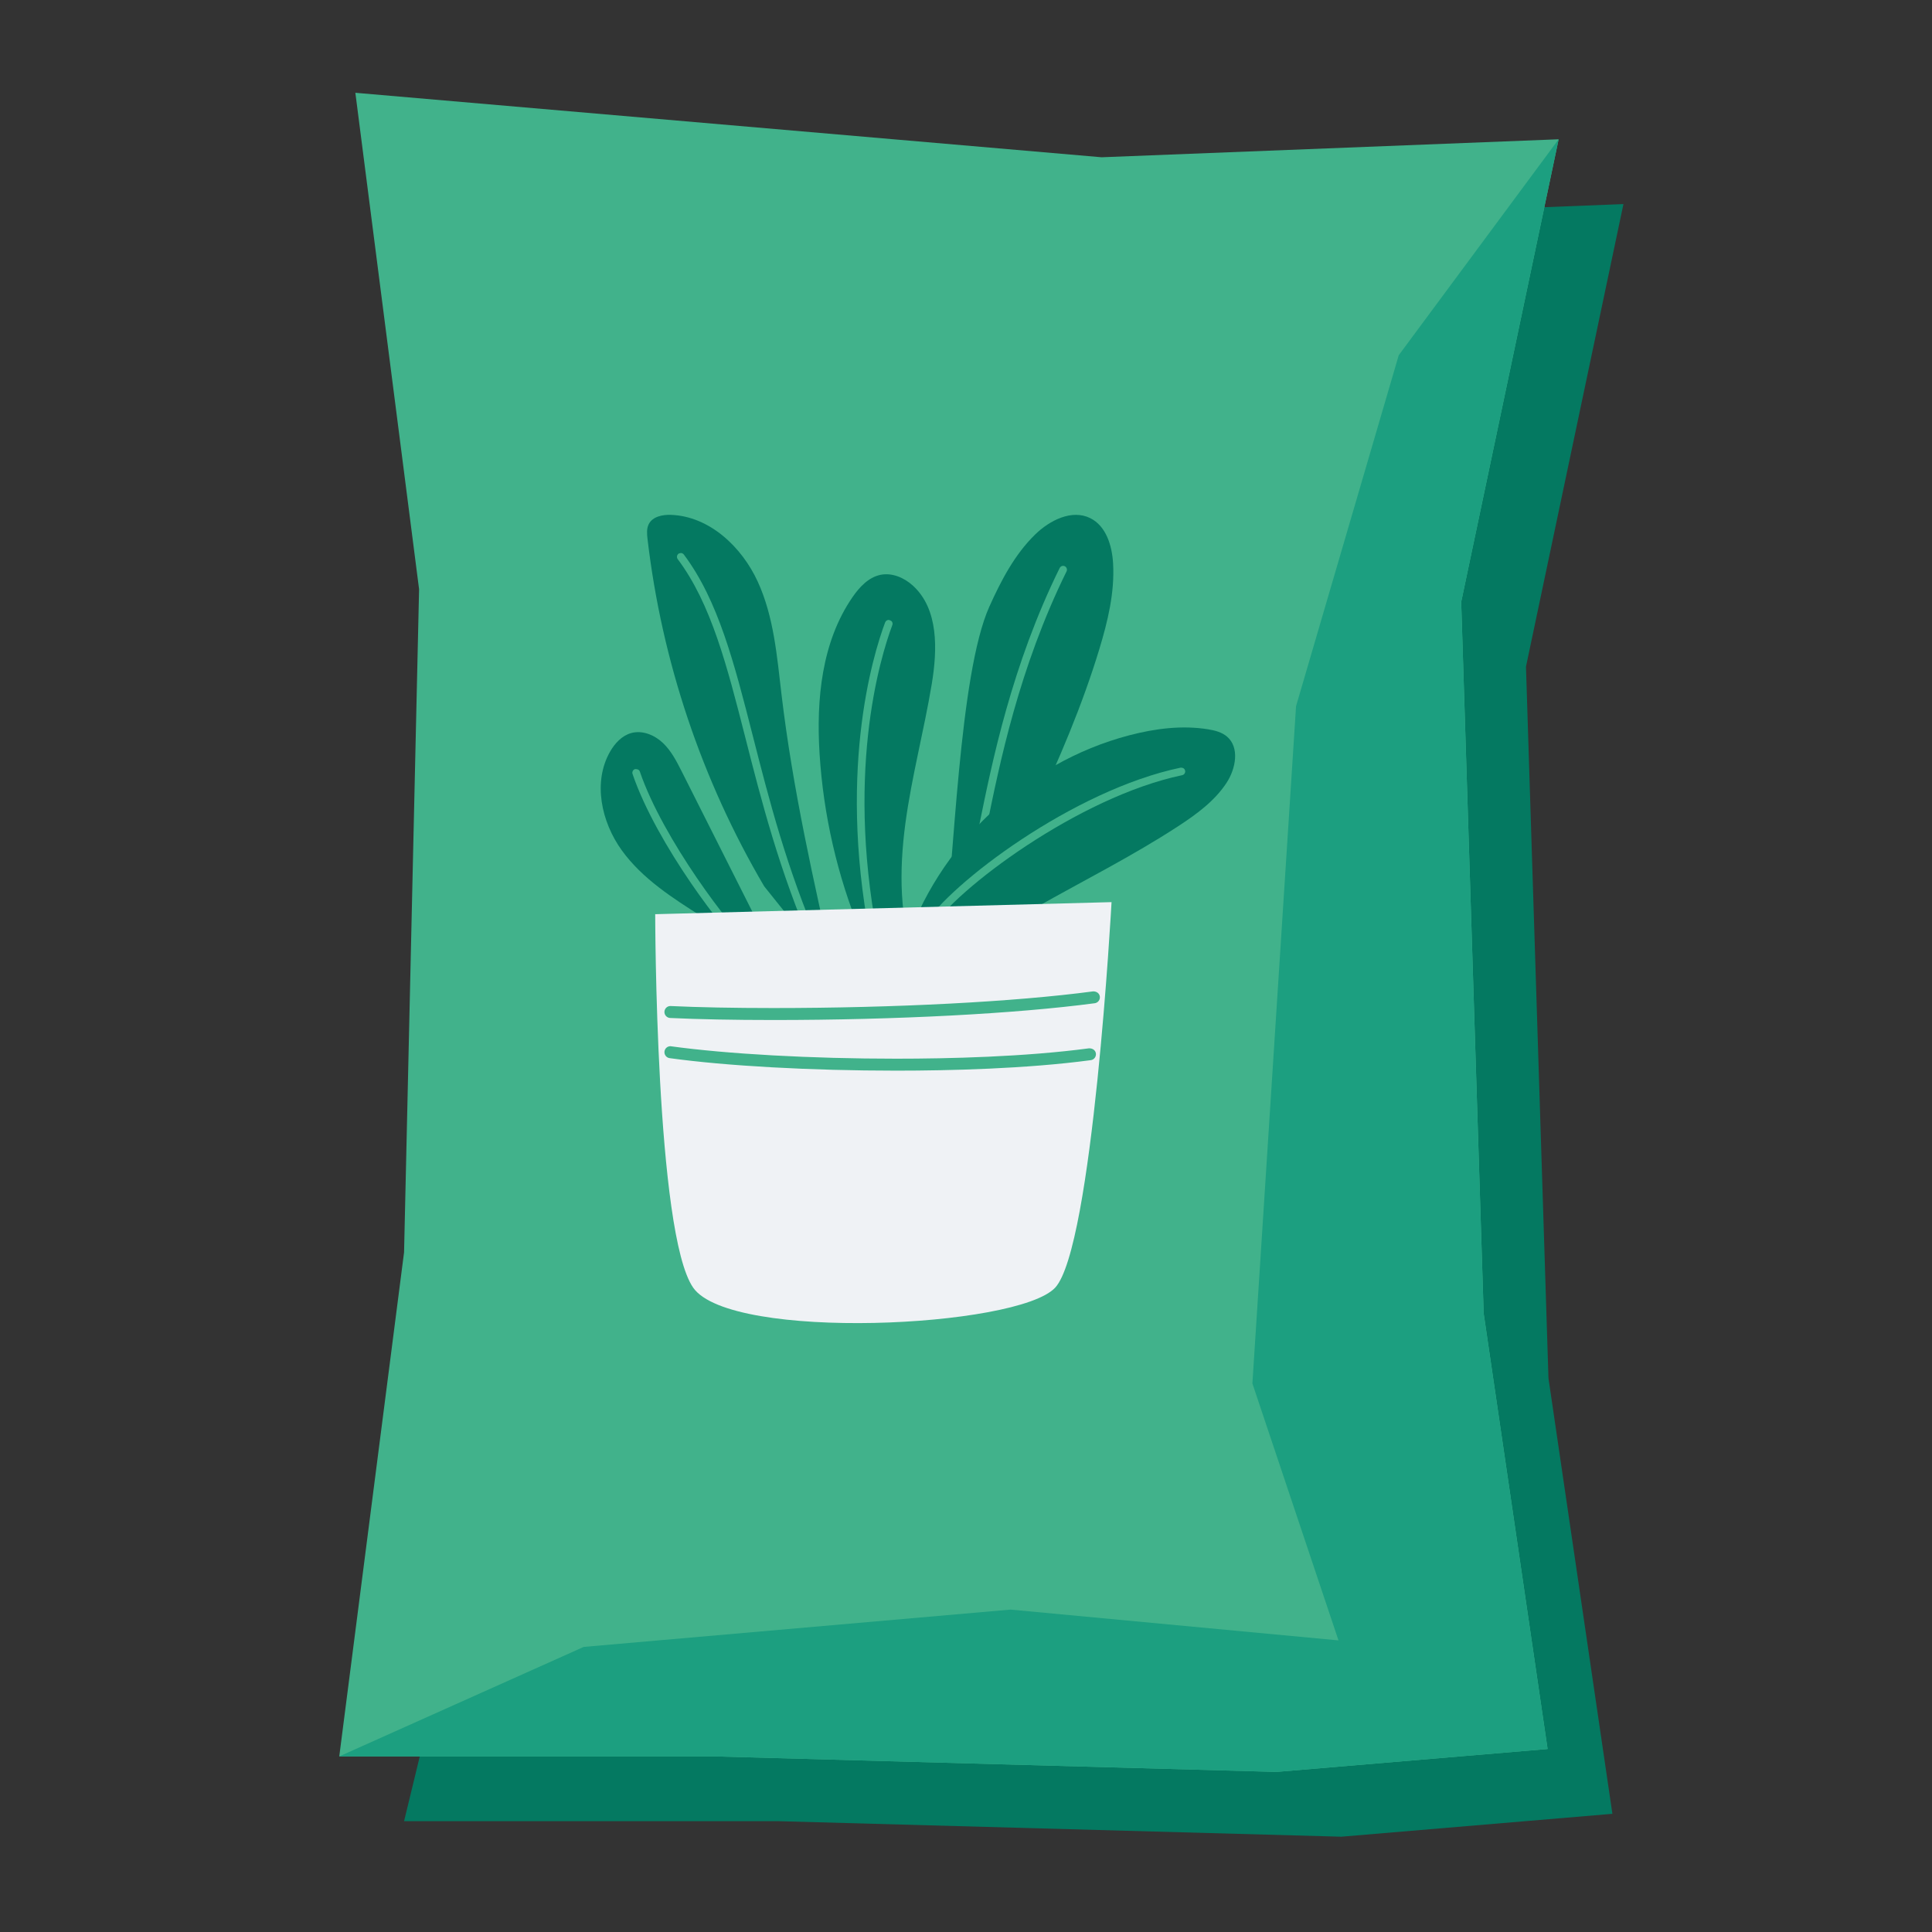 <?xml version="1.0" encoding="UTF-8"?>
<svg xmlns="http://www.w3.org/2000/svg" version="1.1" viewBox="0 0 120 120">
  <rect x="0" y="0" width="120" height="120" fill="#333333" stroke="none"/>
  <!-- Generator: Adobe Illustrator 29.1.0, SVG Export Plug-In . SVG Version: 2.1.0 Build 142)  -->
  <defs>
    <style>
      .st0 {
        fill: #eff2f5;
      }

      .st1 {
        fill: #41b28b;
      }

      .st2 {
        fill: #047961;
      }

      .st3 {
        fill: #1c9f80;
      }
    </style>
  </defs>
  <g id="Layer_1">
    <polygon class="st2" points="26.097 9.787 30.055 40.624 30.055 92.672 25.097 113.118 48.408 113.118 83.309 114.081 100.149 112.659 96.178 85.602 94.781 41.409 100.835 12.676 72.448 13.792 26.097 9.787"/>
    <polygon class="st1" points="22.072 5.763 26.03 36.599 25.097 77.784 21.072 109.093 44.383 109.093 79.285 110.056 96.124 108.634 92.153 81.577 90.757 37.385 96.81 8.651 68.424 9.768 22.072 5.763"/>
    <polygon class="st3" points="21.072 109.093 36.254 102.293 62.771 99.975 83.136 101.888 77.789 85.93 80.5 43.862 86.878 22.064 96.81 8.651 90.757 37.385 92.153 81.577 96.124 108.634 79.285 110.056 44.383 109.093 21.072 109.093"/>
  </g>
  <g id="Artwork">
    <g>
      <path class="st2" d="M58.619,58.392c.638-4.583.935-16.501,2.834-20.72.729-1.621,1.57-3.232,2.842-4.473.911-.888,2.287-1.582,3.426-1.015.985.491,1.352,1.713,1.415,2.811.104,1.808-.332,3.602-.858,5.334-1.062,3.495-2.503,6.863-4.055,10.169-1.253,2.668-2.581,5.301-3.982,7.894"/>
      <path class="st1" d="M66.137,35.17l-.081-.024h-.023c-.091,0-.174.051-.215.134-2.977,6.042-4.192,12.022-4.997,15.98-.221,1.084-.411,2.02-.601,2.785-.016.062-.006.126.027.181s.085.094.145.108l.06.007c.11,0,.205-.073.231-.18.186-.749.37-1.654.583-2.698l.021-.108c.8-3.933,2.008-9.877,4.959-15.865.057-.117.008-.261-.109-.319Z"/>
      <path class="st2" d="M47.465,55.05c-3.872-6.583-6.356-13.978-7.245-21.564-.037-.317-.068-.655.079-.938.242-.466.853-.588,1.378-.569,2.389.089,4.398,1.985,5.393,4.159.995,2.174,1.189,4.613,1.47,6.987.694,5.861,1.999,11.631,3.303,17.387"/>
      <path class="st2" d="M53.452,57.911c-1.445-3.527-2.309-7.291-2.547-11.095-.211-3.368.128-6.943,2.043-9.722.434-.63,1.001-1.243,1.751-1.392.716-.142,1.461.18,2.001.671,1.602,1.457,1.528,3.971,1.174,6.107-.481,2.904-1.25,5.757-1.64,8.674-.39,2.917-.384,5.959.647,8.716"/>
      <path class="st2" d="M43.615,56.943c-1.838-1.161-3.722-2.366-4.995-4.128-1.273-1.762-1.807-4.238-.729-6.126.298-.521.738-.998,1.317-1.158.694-.191,1.449.122,1.97.618s.855,1.153,1.179,1.796c1.829,3.631,3.658,7.263,5.487,10.894"/>
      <path class="st2" d="M56.169,58.902c2.043-6.374,7.499-11.54,13.975-13.232,1.593-.416,3.263-.634,4.889-.372.42.068.853.176,1.177.452.797.68.548,1.995-.026,2.872-.741,1.132-1.866,1.952-2.999,2.692-5.669,3.703-12.259,6.145-17.048,10.931"/>
      <path class="st1" d="M46.566,58.639c-1.1-.907-5.388-6.499-6.826-10.72-.03-.088-.108-.15-.26-.15-.014,0-.027.001-.043.002-.124.042-.19.178-.148.303,1.493,4.379,5.813,9.977,6.976,10.935l.115.053h.035l.042-.004.119-.054.023-.029c.041-.05.06-.112.053-.176s-.037-.12-.086-.159Z"/>
      <path class="st1" d="M50.917,58.675c-2.055-4.719-3.171-9.095-4.158-12.966-1.153-4.518-2.148-8.419-4.284-11.265-.045-.061-.116-.096-.19-.096l-.117.028-.027.02c-.104.079-.125.229-.047.333,2.08,2.772,3.064,6.631,4.204,11.099.988,3.879,2.109,8.274,4.183,13.036.037.088.123.145.219.145l.096-.02c.12-.053.175-.193.123-.314Z"/>
      <path class="st1" d="M55.425,38.826c.022-.06.02-.124-.007-.183-.026-.058-.073-.102-.217-.14-.099,0-.188.062-.224.155-.763,2.043-3.072,9.557-.744,20.506.022.11.121.189.233.189l.049-.006c.062-.013.116-.05.151-.104.034-.054.046-.117.032-.179-2.3-10.818-.026-18.228.726-20.24Z"/>
      <path class="st1" d="M73.343,47.681h-.015c-6.658,1.393-14.322,7.192-15.941,9.803-.034.054-.046.117-.031.18s.052.115.106.149l.098.036h.028c.082,0,.16-.043.203-.113,1.543-2.485,9.206-8.243,15.635-9.588.062-.013.116-.049.15-.103.035-.054.048-.117.034-.18-.022-.108-.113-.185-.268-.185Z"/>
      <path class="st0" d="M69.04,56.033s-1.169,21.467-3.507,23.952-20.127,3.339-22.474,0-2.363-23.203-2.363-23.203l28.344-.749Z"/>
      <path class="st1" d="M67.903,61.576h-.008c-4.857.648-12.284,1.035-19.867,1.035-2.438,0-4.64-.043-6.389-.125-.197,0-.359.155-.37.355-.004.099.03.193.098.267s.159.116.257.121c1.733.082,3.949.126,6.408.126,7.611,0,15.074-.39,19.962-1.042.203-.027.347-.215.319-.418-.024-.182-.181-.319-.41-.319Z"/>
      <path class="st1" d="M67.658,65.112h-.008c-3.993.533-8.72.645-11.982.645-5.268,0-10.492-.288-14.028-.775-.185,0-.343.139-.367.32-.014.099.012.197.071.276.061.08.147.131.246.145,3.512.486,8.773.777,14.075.777,3.287,0,8.053-.113,12.081-.651.099-.012.186-.062.247-.14.061-.079.088-.177.075-.277-.024-.182-.18-.319-.41-.319Z"/>
    </g>
  </g>
</svg>